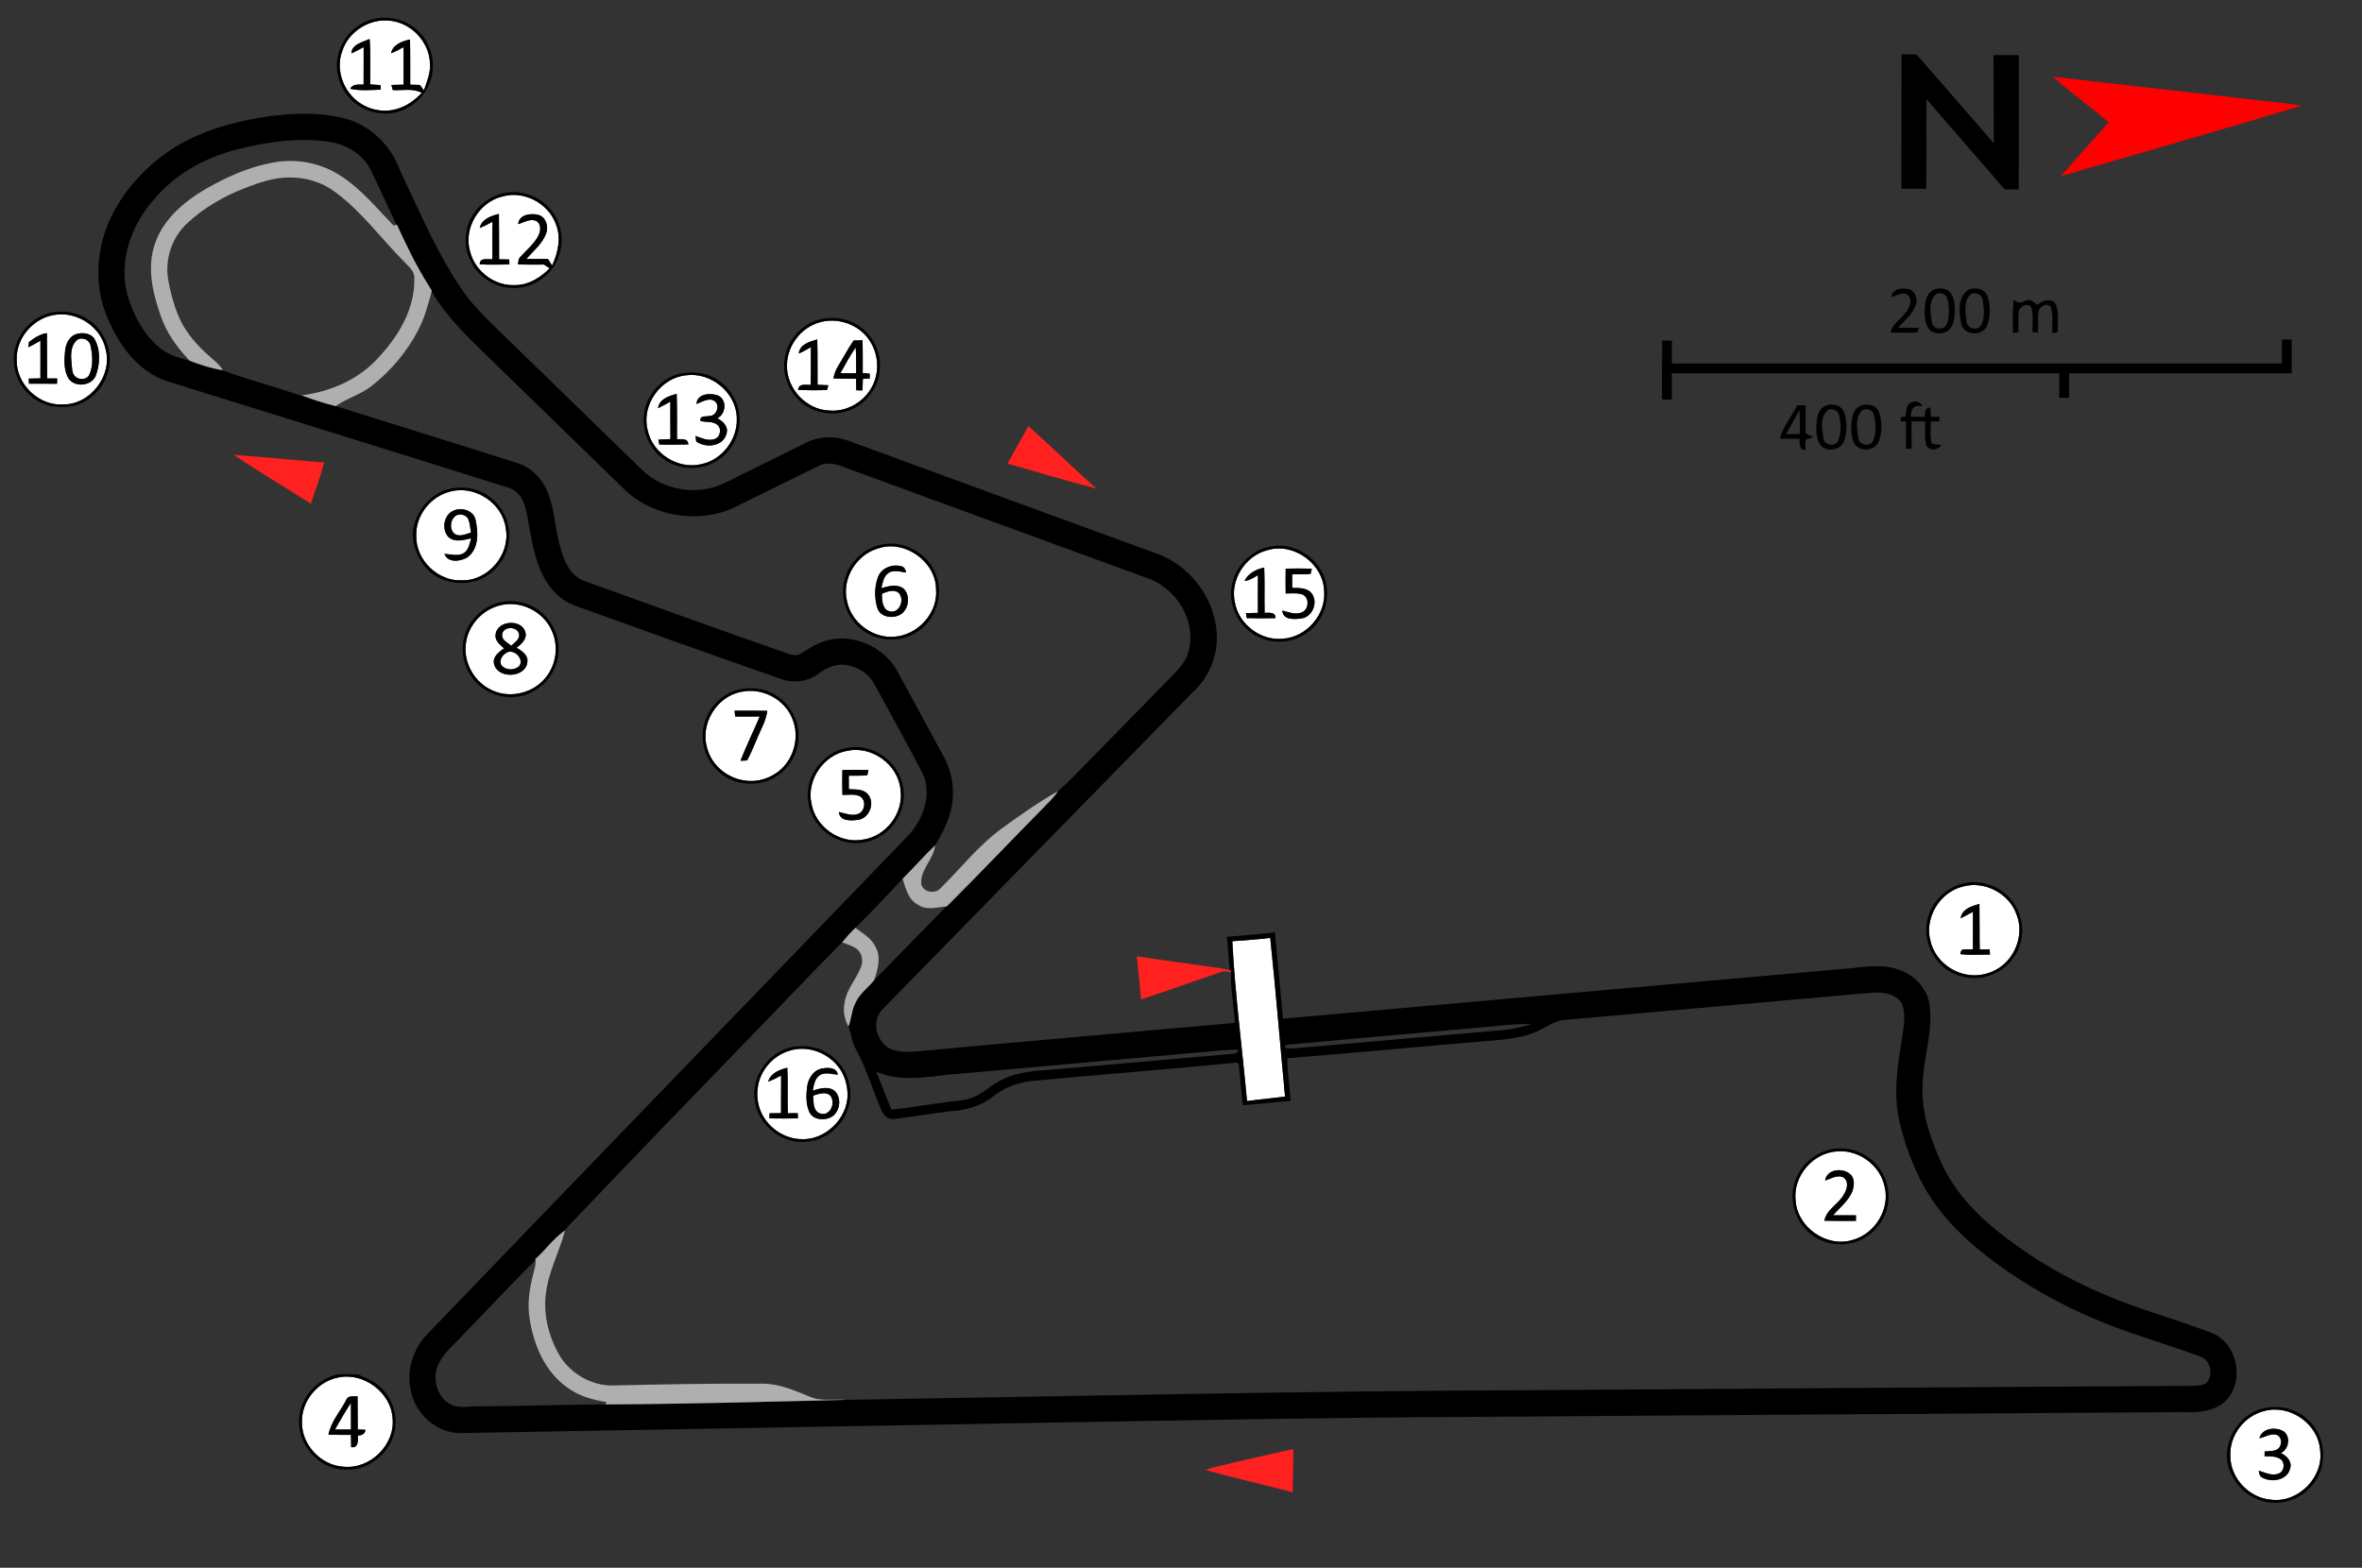 <?xml version="1.0" encoding="UTF-8" ?>
<!DOCTYPE svg PUBLIC "-//W3C//DTD SVG 1.1//EN" "http://www.w3.org/Graphics/SVG/1.1/DTD/svg11.dtd">
<svg width="1202pt" height="798pt" viewBox="0 0 1202 798" version="1.1" xmlns="http://www.w3.org/2000/svg">
<rect x="0" y="0" width="1202" height="798" fill="#333333" stroke="none"/>
<g id="#ffffffff">
<path fill="#ffffff" opacity="1.00" d=" M 174.15 26.07 C 177.33 15.91 188.41 9.08 198.91 10.59 C 209.50 11.86 218.35 21.36 218.80 32.02 C 219.26 36.90 217.26 41.48 215.73 45.99 C 215.04 45.07 214.37 44.16 213.70 43.24 C 212.05 43.19 210.41 43.14 208.76 43.10 C 208.71 35.43 208.82 27.75 208.65 20.08 C 204.69 20.98 199.97 22.61 198.98 27.10 C 201.24 26.32 203.31 25.12 205.39 23.96 C 205.38 30.34 205.38 36.72 205.37 43.10 C 203.30 43.15 201.23 43.19 199.16 43.24 C 199.40 44.11 199.64 44.98 199.89 45.85 C 204.81 46.16 210.15 44.75 214.68 47.27 C 211.19 50.94 206.97 54.06 202.03 55.44 C 193.54 58.05 183.69 54.86 178.21 47.91 C 173.31 41.94 171.42 33.40 174.15 26.07 M 178.88 27.19 C 180.98 26.18 183.03 25.08 185.07 23.97 C 185.04 30.33 185.03 36.69 185.05 43.05 C 182.61 43.07 179.52 42.61 178.19 45.19 C 183.31 46.32 188.55 45.79 193.73 45.65 C 193.72 45.07 193.70 43.91 193.68 43.33 C 191.91 43.21 190.13 43.09 188.36 42.96 C 188.37 35.25 188.70 27.53 188.08 19.84 C 184.68 21.40 178.79 22.62 178.88 27.19 Z" />
<path fill="#ffffff" opacity="1.00" d=" M 239.33 128.43 C 235.47 116.44 243.83 102.57 256.03 99.93 C 266.86 96.96 279.13 103.61 282.89 114.11 C 285.70 120.97 283.96 128.69 280.96 135.17 C 280.24 134.06 279.54 132.94 278.85 131.81 C 275.17 131.77 271.50 131.82 267.82 131.85 C 271.41 127.71 275.97 124.13 277.93 118.84 C 279.24 115.36 277.90 110.44 273.99 109.39 C 270.13 108.37 264.17 109.15 263.67 114.07 C 266.60 113.27 269.61 111.15 272.71 112.38 C 275.28 113.59 275.29 117.02 274.29 119.30 C 272.22 123.94 268.05 127.08 264.78 130.81 C 263.71 131.78 263.83 133.32 263.56 134.61 C 267.97 134.75 272.39 134.70 276.80 134.66 C 277.54 135.14 279.00 136.09 279.73 136.56 C 275.05 141.36 268.81 145.20 261.91 145.12 C 251.75 145.59 241.95 138.22 239.33 128.43 M 244.12 116.02 C 246.37 115.15 248.52 114.04 250.62 112.87 C 250.60 119.22 250.54 125.58 250.60 131.94 C 248.21 132.16 244.08 130.92 244.14 134.56 C 249.17 134.77 254.19 134.72 259.22 134.61 C 259.19 133.77 259.17 132.92 259.14 132.08 C 257.42 132.04 255.70 132.00 253.99 131.97 C 253.97 124.27 253.99 116.57 253.89 108.88 C 249.91 109.89 245.17 111.46 244.12 116.02 Z" />
<path fill="#ffffff" opacity="1.00" d=" M 28.05 160.23 C 39.31 158.49 51.27 166.32 53.70 177.57 C 57.55 190.99 45.96 206.15 31.98 205.86 C 19.57 206.61 8.10 195.36 8.48 182.98 C 8.20 171.91 17.13 161.70 28.05 160.23 M 14.71 174.13 C 14.66 174.78 14.55 176.10 14.49 176.75 C 16.55 175.69 18.56 174.56 20.58 173.43 C 20.57 179.82 20.58 186.21 20.57 192.60 C 18.59 192.63 16.62 192.67 14.64 192.71 C 14.66 193.36 14.70 194.65 14.73 195.29 C 19.49 195.30 24.26 195.35 29.02 195.33 C 29.04 194.66 29.08 193.30 29.10 192.63 C 27.39 192.63 25.68 192.63 23.98 192.64 C 23.89 184.95 23.98 177.25 23.87 169.56 C 20.40 170.05 17.41 172.01 14.71 174.13 M 38.19 170.27 C 34.86 171.73 33.36 175.50 33.09 178.91 C 32.62 183.59 32.45 188.77 35.03 192.92 C 38.35 197.20 46.21 196.51 48.60 191.57 C 51.02 185.53 51.30 177.82 47.86 172.11 C 45.57 169.35 41.37 169.06 38.19 170.27 Z" />
<path fill="#ffffff" opacity="1.00" d=" M 417.10 164.08 C 424.83 161.82 433.64 164.07 439.44 169.63 C 445.35 175.30 447.78 184.24 445.60 192.14 C 443.02 202.44 432.52 209.94 421.93 208.97 C 410.17 208.53 400.21 197.68 400.48 185.96 C 400.48 176.11 407.56 166.68 417.10 164.08 M 406.46 179.93 C 408.63 179.06 410.66 177.89 412.66 176.69 C 412.65 183.10 412.68 189.51 412.57 195.93 C 410.12 195.93 406.45 195.05 406.13 198.44 C 411.03 198.68 415.95 198.69 420.86 198.52 C 421.03 197.91 421.38 196.70 421.56 196.10 C 419.71 196.01 417.87 195.94 416.03 195.86 C 416.00 188.16 416.10 180.45 415.89 172.75 C 412.07 173.89 407.04 175.21 406.46 179.93 M 434.39 173.32 C 431.50 177.56 429.12 182.11 426.43 186.47 C 425.23 188.34 424.56 190.47 424.10 192.62 C 427.94 192.79 431.79 192.81 435.63 192.80 C 435.68 194.75 435.74 196.71 435.78 198.66 C 436.81 198.68 437.85 198.71 438.90 198.74 C 438.97 196.78 439.04 194.82 439.10 192.87 C 440.27 192.78 441.44 192.69 442.62 192.61 C 442.61 192.01 442.59 190.81 442.58 190.21 C 441.39 190.10 440.21 190.00 439.03 189.91 C 439.07 184.34 439.04 178.77 438.96 173.20 C 437.43 173.23 435.90 173.27 434.39 173.32 Z" />
<path fill="#ffffff" opacity="1.00" d=" M 39.29 173.02 C 41.67 171.27 45.55 172.95 46.07 175.83 C 47.09 180.65 47.55 185.95 45.52 190.58 C 44.35 193.34 40.43 193.61 38.37 191.72 C 36.43 190.12 36.78 187.32 36.41 185.08 C 36.03 180.97 35.74 175.92 39.29 173.02 Z" />
<path fill="#ffffff" opacity="1.00" d=" M 435.46 176.81 C 435.80 181.19 435.63 185.58 435.70 189.96 C 433.03 190.01 430.35 189.99 427.68 189.96 C 430.15 185.50 432.56 181.01 435.46 176.81 Z" />
<path fill="#ffffff" opacity="1.00" d=" M 349.01 191.04 C 361.82 189.22 374.80 199.87 374.95 212.95 C 375.39 223.62 367.46 234.12 356.93 236.25 C 345.03 239.18 331.89 230.78 329.55 218.77 C 326.35 206.19 336.11 192.37 349.01 191.04 M 334.86 207.78 C 336.99 206.75 339.07 205.60 341.14 204.45 C 341.16 210.80 341.09 217.15 341.18 223.50 C 339.12 223.62 337.06 223.70 335.01 223.79 C 335.14 224.41 335.40 225.65 335.53 226.27 C 340.43 226.44 345.34 226.31 350.25 226.22 C 350.24 222.94 346.73 223.63 344.51 223.55 C 344.49 215.86 344.61 208.17 344.37 200.48 C 340.47 201.54 335.46 203.07 334.86 207.78 M 354.43 205.59 C 357.35 204.64 360.81 202.08 363.79 204.25 C 366.55 206.48 364.65 211.72 361.12 211.71 C 359.34 212.23 355.95 211.30 356.44 214.25 C 359.20 215.04 362.43 214.29 364.86 216.08 C 367.43 217.94 366.68 222.53 363.65 223.47 C 360.35 224.68 357.03 222.94 353.94 221.91 C 354.04 222.63 354.24 224.05 354.33 224.76 C 359.15 228.18 367.92 227.33 369.66 220.93 C 370.96 217.28 367.96 214.43 365.05 212.89 C 369.40 210.76 370.09 203.69 365.58 201.39 C 361.70 199.89 354.79 200.18 354.43 205.59 Z" />
<path fill="#ffffff" opacity="1.00" d=" M 229.16 250.20 C 241.64 246.78 255.92 256.16 257.40 269.09 C 259.83 282.21 248.35 295.81 234.96 295.39 C 222.87 295.93 211.68 285.10 211.84 272.99 C 211.32 262.56 219.08 252.63 229.16 250.20 M 230.95 259.87 C 225.73 261.89 224.49 269.72 228.40 273.52 C 231.66 276.19 236.10 274.85 239.78 273.98 C 238.92 276.75 238.53 280.21 235.69 281.74 C 232.72 283.27 229.31 282.01 226.17 281.98 C 227.95 286.64 234.20 285.81 237.70 283.79 C 243.64 279.62 243.46 271.27 242.08 264.90 C 241.25 260.01 235.14 257.96 230.95 259.87 Z" />
<path fill="#ffffff" opacity="1.00" d=" M 231.16 263.17 C 233.14 260.94 237.33 261.68 238.38 264.49 C 239.22 266.58 239.32 268.87 239.68 271.07 C 237.03 271.87 233.96 273.44 231.33 271.76 C 228.79 269.67 229.02 265.46 231.16 263.17 Z" />
<path fill="#ffffff" opacity="1.00" d=" M 447.10 279.07 C 460.52 274.64 476.29 285.88 476.36 300.05 C 477.36 312.13 466.94 323.36 455.02 324.12 C 444.04 324.96 433.15 316.83 431.04 305.98 C 428.20 294.61 435.89 282.11 447.10 279.07 M 446.82 293.68 C 444.95 298.77 444.91 304.50 446.53 309.67 C 448.00 313.90 453.52 314.93 457.26 313.28 C 462.26 311.21 463.64 303.85 460.11 299.90 C 456.87 296.95 452.18 298.35 448.45 299.39 C 449.26 296.76 449.50 293.53 451.94 291.80 C 454.59 289.71 458.09 291.10 461.05 291.43 C 460.85 289.67 459.97 288.24 458.10 288.13 C 453.70 287.08 448.44 289.31 446.82 293.68 Z" />
<path fill="#ffffff" opacity="1.00" d=" M 645.09 280.02 C 658.39 275.97 673.52 287.06 673.85 300.91 C 674.85 312.82 664.86 324.26 652.99 325.10 C 641.78 326.34 630.49 317.96 628.47 306.86 C 625.73 295.39 633.70 282.78 645.09 280.02 M 633.34 295.69 C 635.88 295.46 638.02 294.04 640.16 292.78 C 640.10 299.17 640.11 305.57 640.13 311.97 C 638.10 311.99 636.07 312.02 634.04 312.06 C 634.15 312.70 634.36 313.98 634.47 314.62 C 639.34 314.78 644.21 314.74 649.08 314.64 C 649.26 311.41 645.75 311.90 643.54 311.94 C 643.38 304.26 643.66 296.58 643.35 288.90 C 639.28 289.73 635.22 291.77 633.34 295.69 M 654.29 289.44 C 654.20 293.65 654.21 297.86 654.28 302.08 C 657.05 302.10 659.92 301.69 662.63 302.54 C 666.44 303.91 666.20 310.09 662.64 311.65 C 659.35 313.17 655.81 311.54 652.56 310.78 C 652.85 315.65 658.66 315.29 662.15 314.80 C 668.03 314.21 671.10 306.12 667.23 301.71 C 664.81 299.02 660.85 299.39 657.58 299.21 C 657.56 296.92 657.56 294.63 657.56 292.34 C 660.68 292.30 663.81 292.42 666.93 292.14 C 667.09 291.47 667.41 290.13 667.57 289.46 C 663.14 289.34 658.71 289.37 654.29 289.44 Z" />
<path fill="#ffffff" opacity="1.00" d=" M 450.42 301.56 C 452.58 300.78 455.29 300.13 457.27 301.70 C 460.51 304.91 457.94 312.26 452.94 311.23 C 448.98 310.50 448.74 305.37 448.82 302.23 C 449.22 302.06 450.02 301.73 450.42 301.56 Z" />
<path fill="#ffffff" opacity="1.00" d=" M 254.19 308.20 C 264.69 305.27 276.65 311.18 280.87 321.20 C 284.32 328.79 283.07 338.22 277.85 344.71 C 271.70 352.61 260.07 355.67 250.89 351.56 C 241.62 347.73 235.65 337.38 237.11 327.42 C 238.21 318.34 245.36 310.44 254.19 308.20 M 252.20 322.94 C 251.70 326.11 254.47 328.15 256.51 330.03 C 253.91 331.84 250.58 334.25 251.41 337.91 C 253.21 345.79 267.62 345.11 268.38 336.92 C 268.85 333.37 265.50 331.30 262.92 329.71 C 265.22 327.81 268.19 325.43 267.42 322.04 C 265.77 314.87 253.01 315.66 252.20 322.94 Z" />
<path fill="#ffffff" opacity="1.00" d=" M 255.53 323.05 C 255.88 318.63 263.61 318.59 264.17 322.93 C 264.50 325.60 261.81 327.05 260.18 328.66 C 258.35 327.16 255.27 325.88 255.53 323.05 Z" />
<path fill="#ffffff" opacity="1.00" d=" M 257.41 332.45 C 261.15 329.63 267.17 335.38 264.16 339.14 C 261.71 341.30 257.39 341.30 255.23 338.72 C 253.78 336.49 255.39 333.68 257.41 332.45 Z" />
<path fill="#ffffff" opacity="1.00" d=" M 377.17 352.17 C 387.68 349.83 399.38 355.82 403.25 365.95 C 406.85 374.56 404.35 385.18 397.56 391.51 C 392.62 396.01 385.68 398.35 379.03 397.29 C 370.20 396.15 362.24 389.64 359.90 380.97 C 356.09 368.79 364.56 354.47 377.17 352.17 M 373.82 361.77 C 373.90 362.52 374.05 364.00 374.13 364.75 C 378.29 364.72 382.46 364.75 386.62 364.70 C 383.42 372.25 379.82 379.62 376.81 387.25 C 377.66 387.20 379.36 387.11 380.21 387.06 C 383.15 381.52 385.27 375.59 387.93 369.91 C 389.18 367.36 390.03 364.63 390.47 361.82 C 384.92 361.72 379.37 361.73 373.82 361.77 Z" />
<path fill="#ffffff" opacity="1.00" d=" M 431.16 382.18 C 443.70 379.43 457.18 389.25 458.27 402.07 C 459.96 413.97 450.76 425.89 438.88 427.41 C 427.11 429.54 414.90 420.72 412.94 408.99 C 410.31 397.06 419.15 384.18 431.16 382.18 M 428.69 391.94 C 428.58 396.17 428.59 400.39 428.71 404.62 C 431.68 404.65 434.86 404.01 437.66 405.33 C 441.02 407.30 440.22 413.18 436.56 414.35 C 433.35 415.53 430.05 413.94 426.92 413.31 C 427.23 417.91 432.57 417.79 435.96 417.37 C 442.07 417.20 445.60 408.99 441.74 404.36 C 439.35 401.51 435.30 401.87 431.96 401.71 C 431.95 399.42 431.95 397.12 431.95 394.84 C 435.09 394.81 438.23 394.91 441.36 394.60 C 441.51 393.94 441.79 392.60 441.93 391.94 C 437.51 391.85 433.10 391.87 428.69 391.94 Z" />
<path fill="#ffffff" opacity="1.00" d=" M 999.14 451.19 C 1010.14 448.24 1022.77 454.96 1026.31 465.82 C 1029.97 475.37 1025.89 486.92 1017.49 492.56 C 1012.70 495.74 1006.68 497.17 1000.99 496.09 C 992.22 494.61 984.44 487.82 982.43 479.06 C 979.10 467.27 987.23 453.89 999.14 451.19 M 997.75 467.44 C 999.88 466.40 1001.96 465.24 1004.04 464.08 C 1004.02 470.47 1004.02 476.86 1004.01 483.25 C 1002.10 483.28 1000.14 482.97 998.30 483.51 C 998.09 484.14 997.12 485.30 998.04 485.76 C 1002.90 486.14 1007.80 485.89 1012.69 485.87 C 1012.64 485.22 1012.55 483.92 1012.51 483.27 C 1010.82 483.27 1009.13 483.26 1007.47 483.28 C 1007.31 475.56 1007.44 467.85 1007.31 460.14 C 1003.40 461.15 998.34 462.73 997.75 467.44 Z" />
<path fill="#ffffff" opacity="1.00" d=" M 627.11 479.09 C 633.55 478.61 640.00 478.20 646.41 477.39 C 649.25 504.27 651.39 531.23 653.95 558.14 C 647.51 559.04 641.03 559.57 634.60 560.47 C 632.12 533.34 628.52 506.30 627.11 479.09 Z" />
<path fill="#ffffff" opacity="1.00" d=" M 405.01 534.07 C 413.25 532.84 421.89 536.66 426.84 543.29 C 429.82 547.18 431.18 552.12 431.34 556.97 C 431.42 569.46 419.65 580.84 407.09 579.81 C 398.17 579.36 389.93 573.21 386.80 564.88 C 384.40 558.38 385.03 550.78 388.75 544.90 C 392.22 539.11 398.34 535.05 405.01 534.07 M 390.92 550.56 C 393.20 549.73 395.38 548.65 397.50 547.45 C 397.44 553.83 397.48 560.22 397.46 566.61 C 395.50 566.62 393.55 566.65 391.59 566.68 C 391.59 567.33 391.57 568.62 391.57 569.27 C 396.40 569.35 401.23 569.33 406.07 569.26 C 406.04 568.60 405.97 567.28 405.94 566.62 C 404.26 566.63 402.59 566.64 400.92 566.67 C 400.66 558.94 401.08 551.21 400.65 543.49 C 396.71 544.47 392.13 546.22 390.92 550.56 M 410.76 553.05 C 410.24 557.38 410.02 562.01 411.89 566.08 C 413.59 569.74 418.47 570.36 421.92 569.09 C 427.35 567.20 428.89 558.93 424.60 555.16 C 421.33 552.75 417.08 554.07 413.57 555.14 C 414.20 552.31 414.56 548.91 417.27 547.23 C 420.04 545.52 423.38 546.85 426.37 547.00 C 425.81 543.49 421.85 543.29 419.05 543.79 C 414.38 544.14 411.28 548.71 410.76 553.05 Z" />
<path fill="#ffffff" opacity="1.00" d=" M 413.79 557.68 C 416.55 556.92 419.99 555.38 422.48 557.61 C 424.56 560.13 423.88 564.33 421.28 566.25 C 419.33 567.70 416.20 567.03 415.01 564.92 C 413.79 562.71 414.03 560.09 413.79 557.68 Z" />
<path fill="#ffffff" opacity="1.00" d=" M 934.99 586.06 C 945.96 585.10 956.92 593.22 959.07 604.05 C 961.94 615.42 954.16 627.96 942.99 631.08 C 929.77 635.35 914.56 624.80 913.76 610.98 C 912.36 598.71 922.65 586.65 934.99 586.06 M 928.77 600.90 C 931.66 600.03 934.82 597.85 937.92 599.23 C 940.93 600.92 940.10 605.10 938.58 607.58 C 935.98 612.79 929.55 615.39 928.40 621.35 C 933.75 621.51 939.11 621.44 944.47 621.43 C 944.47 620.72 944.47 619.31 944.47 618.60 C 940.59 618.59 936.72 618.60 932.85 618.60 C 936.17 614.73 940.44 611.49 942.51 606.70 C 943.63 603.81 944.12 599.78 941.44 597.58 C 937.56 594.28 929.70 595.06 928.77 600.90 Z" />
<path fill="#ffffff" opacity="1.00" d=" M 172.09 701.16 C 184.98 698.35 199.09 708.79 199.79 722.05 C 201.10 735.44 188.34 747.88 175.02 746.58 C 163.53 746.08 153.56 735.56 153.66 724.06 C 153.28 713.29 161.57 703.20 172.09 701.16 M 176.25 712.46 C 173.23 718.40 168.45 723.54 167.14 730.27 C 170.95 730.37 174.78 730.38 178.60 730.37 C 178.63 732.44 178.65 734.51 178.70 736.60 C 182.37 737.29 182.25 733.25 182.12 730.69 C 184.09 730.66 185.80 729.97 185.94 727.76 C 184.97 727.73 183.02 727.66 182.05 727.63 C 181.97 722.00 182.02 716.37 181.95 710.74 C 180.02 710.95 177.15 710.13 176.25 712.46 Z" />
<path fill="#ffffff" opacity="1.00" d=" M 170.46 727.63 C 173.10 723.07 175.66 718.46 178.58 714.08 C 178.62 718.59 178.63 723.11 178.62 727.63 C 175.90 727.63 173.18 727.63 170.46 727.63 Z" />
<path fill="#ffffff" opacity="1.00" d=" M 1152.18 718.24 C 1165.02 714.56 1179.83 724.69 1180.67 738.11 C 1182.66 751.73 1169.72 764.96 1156.08 763.40 C 1144.75 762.71 1134.87 752.42 1135.01 741.01 C 1134.47 730.62 1142.16 720.73 1152.18 718.24 M 1149.80 732.10 C 1152.73 731.48 1155.63 729.38 1158.71 730.39 C 1161.90 731.80 1161.28 737.14 1158.07 738.15 C 1156.25 738.70 1154.31 738.63 1152.46 738.82 C 1152.42 739.61 1152.41 740.40 1152.41 741.21 C 1155.07 741.43 1158.07 741.04 1160.42 742.63 C 1162.92 744.25 1162.64 748.59 1159.95 749.89 C 1156.49 751.61 1152.79 749.59 1149.46 748.58 C 1149.62 750.12 1150.06 751.91 1151.80 752.37 C 1156.51 754.71 1164.00 753.29 1165.39 747.58 C 1166.64 744.05 1163.70 740.94 1160.69 739.65 C 1164.68 737.68 1165.84 731.67 1162.33 728.72 C 1158.34 726.10 1151.15 726.78 1149.80 732.10 Z" />
</g>
<g id="#000000ff">
<path fill="#000000" opacity="1.00" d=" M 190.44 9.57 C 196.73 8.22 203.58 9.26 209.00 12.80 C 217.03 17.73 221.51 27.68 220.02 36.97 C 218.61 47.45 209.63 56.33 199.12 57.59 C 190.73 58.74 181.87 55.17 176.70 48.45 C 172.21 42.77 170.40 35.05 172.06 27.98 C 174.08 19.06 181.44 11.49 190.44 9.57 M 174.15 26.07 C 171.42 33.40 173.31 41.94 178.21 47.91 C 183.69 54.86 193.54 58.05 202.03 55.44 C 206.97 54.06 211.19 50.94 214.68 47.27 C 210.15 44.75 204.81 46.16 199.89 45.85 C 199.64 44.98 199.40 44.11 199.16 43.24 C 201.23 43.19 203.30 43.15 205.37 43.10 C 205.38 36.72 205.38 30.34 205.39 23.96 C 203.31 25.12 201.24 26.32 198.98 27.10 C 199.97 22.61 204.69 20.98 208.65 20.08 C 208.82 27.75 208.71 35.43 208.76 43.10 C 210.41 43.14 212.05 43.19 213.70 43.24 C 214.37 44.16 215.04 45.07 215.73 45.99 C 217.26 41.48 219.26 36.90 218.80 32.02 C 218.35 21.36 209.50 11.86 198.91 10.59 C 188.41 9.08 177.33 15.91 174.15 26.07 Z" />
<path fill="#000000" opacity="1.00" d=" M 178.88 27.19 C 178.79 22.62 184.68 21.40 188.08 19.84 C 188.70 27.53 188.37 35.25 188.36 42.96 C 190.13 43.09 191.91 43.21 193.68 43.33 C 193.70 43.91 193.72 45.07 193.73 45.65 C 188.55 45.79 183.31 46.32 178.19 45.19 C 179.52 42.61 182.61 43.07 185.05 43.05 C 185.03 36.69 185.04 30.33 185.07 23.97 C 183.03 25.08 180.98 26.18 178.88 27.19 Z" />
<path fill="#000000" opacity="1.00" d=" M 967.65 27.66 C 970.18 27.67 972.72 27.69 975.27 27.68 C 988.45 42.71 1001.49 57.86 1014.63 72.93 C 1014.60 57.98 1014.55 43.03 1014.48 28.08 C 1018.76 28.00 1023.05 27.98 1027.35 28.07 C 1027.31 50.86 1027.30 73.65 1027.32 96.44 C 1024.92 96.44 1022.54 96.44 1020.16 96.42 C 1006.99 81.03 993.58 65.85 980.39 50.47 C 980.22 65.70 980.51 80.94 980.20 96.17 C 976.00 96.16 971.80 96.11 967.61 96.03 C 967.65 73.24 967.66 50.45 967.65 27.66 Z" />
<path fill="#000000" opacity="1.00" d=" M 131.90 59.97 C 145.55 57.72 159.66 56.79 173.27 59.76 C 184.15 61.92 193.70 69.08 199.52 78.43 C 201.88 81.99 203.17 86.09 205.05 89.89 C 214.65 110.15 223.42 131.02 236.46 149.40 C 242.07 157.05 249.05 163.56 255.80 170.18 C 279.28 193.04 302.79 215.86 326.28 238.72 C 337.06 249.65 354.95 252.62 368.72 245.86 C 382.54 239.10 396.31 232.21 410.11 225.41 C 416.80 221.98 424.90 221.73 431.89 224.41 C 484.00 243.53 536.12 262.62 588.27 281.65 C 605.27 287.50 617.94 304.04 619.16 321.98 C 620.04 333.45 615.23 345.01 606.67 352.65 C 554.12 406.46 501.42 460.12 448.90 513.95 C 443.28 519.88 446.04 530.36 453.06 533.86 C 457.43 535.77 462.33 535.46 466.98 535.16 C 520.77 530.09 574.61 525.53 628.42 520.65 C 627.89 512.05 626.19 503.46 626.41 494.87 C 626.43 494.69 626.46 494.34 626.48 494.17 C 626.31 494.10 625.98 493.97 625.82 493.90 C 625.36 488.20 624.74 482.51 624.36 476.81 C 632.52 476.27 640.66 475.39 648.80 474.62 C 650.11 489.26 651.62 503.89 652.89 518.53 C 748.08 510.09 843.26 501.52 938.45 493.14 C 947.63 492.53 957.19 490.23 966.12 493.56 C 974.25 496.17 981.10 503.32 982.01 512.02 C 983.68 525.83 978.52 539.26 978.38 553.02 C 977.73 566.44 982.38 579.34 987.70 591.43 C 994.66 607.02 1006.95 619.48 1020.37 629.69 C 1035.69 641.45 1052.57 651.13 1070.33 658.69 C 1088.51 666.63 1107.82 671.53 1126.26 678.80 C 1139.00 684.48 1142.38 703.65 1132.33 713.35 C 1126.83 718.30 1119.05 719.11 1111.97 718.77 C 991.32 719.52 870.67 720.36 750.02 721.19 C 674.69 721.53 599.37 723.02 524.05 724.30 C 427.70 725.97 331.34 727.69 234.99 729.44 C 223.00 729.81 212.09 720.64 209.37 709.14 C 206.28 698.47 210.08 686.58 217.75 678.77 C 298.94 594.36 380.34 510.15 461.66 425.86 C 469.68 417.56 474.69 404.46 469.41 393.44 C 461.48 378.19 453.07 363.21 444.90 348.09 C 441.79 342.26 435.46 338.86 429.02 338.31 C 424.24 338.12 419.82 340.42 416.10 343.21 C 410.85 347.02 403.71 347.84 397.65 345.65 C 364.00 334.03 330.54 321.87 297.02 309.88 C 293.53 308.68 289.97 307.49 286.89 305.39 C 280.75 301.30 276.67 294.76 274.11 287.96 C 270.91 279.27 269.77 270.03 268.00 260.99 C 267.18 257.09 265.80 252.99 262.66 250.35 C 260.75 248.64 258.18 248.13 255.84 247.34 C 198.48 229.24 141.00 211.55 83.60 193.59 C 69.76 188.29 60.45 175.44 54.91 162.20 C 48.74 148.56 48.69 132.65 53.28 118.54 C 59.16 101.01 71.92 86.32 87.12 76.10 C 100.57 67.36 116.20 62.63 131.90 59.97 M 120.01 76.22 C 104.36 80.34 89.39 88.41 78.88 100.91 C 67.02 113.85 60.25 132.54 64.77 149.93 C 67.92 160.53 73.31 170.98 82.28 177.79 C 86.36 180.99 91.53 182.19 96.43 183.57 C 101.94 185.75 107.65 187.53 113.51 188.49 L 113.57 188.57 C 125.57 193.12 138.03 196.27 150.16 200.43 C 151.23 200.71 152.28 201.26 153.41 201.25 C 159.13 203.33 164.99 205.34 170.88 206.70 C 201.85 216.51 232.93 225.97 263.86 235.89 C 269.26 237.67 273.72 241.63 276.66 246.44 C 282.33 256.04 281.97 267.59 285.03 278.05 C 286.73 285.04 289.94 292.87 297.16 295.66 C 331.41 308.00 365.65 320.37 400.03 332.38 C 402.23 333.01 404.72 334.18 406.96 333.04 C 410.17 331.20 413.12 328.90 416.59 327.53 C 431.24 320.64 450.23 328.43 457.21 342.70 C 464.65 356.60 472.33 370.38 479.79 384.27 C 482.79 389.70 484.80 395.77 484.89 402.01 C 485.46 412.17 481.18 421.88 475.86 430.29 C 470.12 435.71 464.99 441.75 459.34 447.27 C 451.52 455.78 443.48 464.10 435.30 472.26 C 432.89 474.59 430.67 477.08 428.53 479.66 C 412.30 496.04 396.47 512.83 380.38 529.35 C 351.68 559.00 322.99 588.66 294.55 618.55 C 292.21 621.10 289.51 623.37 287.56 626.25 C 281.73 630.24 277.65 636.21 272.40 640.87 L 272.51 641.39 C 258.28 655.52 244.69 670.29 230.64 684.60 C 226.59 688.60 222.55 693.24 221.69 699.07 C 221.08 705.13 223.62 711.90 229.24 714.81 C 233.47 717.12 238.41 715.71 242.96 715.84 C 264.70 715.73 286.44 715.00 308.18 714.85 C 348.86 714.69 389.53 713.53 430.19 712.54 C 545.46 710.69 660.73 708.07 776.02 707.64 C 889.37 706.89 1002.71 706.02 1116.05 705.41 C 1118.53 705.31 1121.39 705.24 1123.33 703.46 C 1126.38 699.25 1124.83 692.15 1119.60 690.48 C 1104.32 684.76 1088.60 680.27 1073.38 674.42 C 1055.49 667.37 1038.27 658.56 1022.41 647.68 C 1007.63 637.48 993.46 625.79 983.30 610.81 C 975.40 599.04 970.23 585.61 966.85 571.89 C 963.30 557.76 965.49 543.08 967.86 528.95 C 968.64 523.07 970.07 516.87 967.98 511.10 C 965.13 505.84 958.38 504.84 952.98 505.27 C 900.97 509.83 848.97 514.50 796.97 519.09 C 791.36 519.19 786.95 523.00 781.99 525.05 C 776.37 527.62 770.18 528.57 764.09 529.24 C 727.74 532.30 691.43 535.72 655.07 538.65 C 655.19 545.91 656.24 553.10 656.80 560.33 C 648.66 561.04 640.53 561.86 632.39 562.58 C 631.65 555.50 631.12 548.41 630.31 541.35 C 630.06 541.23 629.56 540.99 629.31 540.88 C 595.19 544.22 561.01 546.87 526.88 550.06 C 519.28 550.52 511.74 553.14 505.72 557.86 C 499.35 563.13 491.17 565.26 483.05 565.66 C 473.67 566.85 464.35 568.46 454.97 569.59 C 452.22 569.99 449.75 567.92 448.71 565.52 C 444.16 555.13 441.04 544.12 435.60 534.12 C 433.52 530.54 433.25 526.32 431.78 522.52 C 433.34 518.58 433.37 514.17 435.39 510.39 C 437.41 505.75 441.75 502.84 444.81 498.97 C 457.06 486.43 469.35 473.92 481.58 461.37 L 481.84 461.34 C 498.81 444.47 515.23 427.06 532.06 410.05 C 534.31 407.72 536.69 405.46 538.42 402.69 C 542.84 399.03 546.72 394.78 550.75 390.72 C 564.91 376.24 579.08 361.76 593.28 347.30 C 597.86 342.48 603.40 337.89 604.97 331.09 C 608.90 315.74 598.42 299.17 583.74 294.23 C 532.78 275.61 481.82 257.00 430.90 238.29 C 426.49 236.50 421.45 234.76 416.85 237.02 C 403.45 243.55 390.13 250.25 376.74 256.80 C 358.37 266.99 333.73 263.93 318.34 249.67 C 295.40 227.29 272.35 205.00 249.40 182.61 C 238.54 172.14 227.47 161.53 219.67 148.48 C 219.82 147.40 218.70 146.54 218.31 145.59 C 211.99 135.66 206.87 125.04 201.99 114.35 L 201.73 114.42 C 197.55 105.24 193.23 96.13 188.91 87.02 C 184.97 78.59 176.10 73.21 167.03 72.13 C 151.28 69.90 135.28 72.26 120.01 76.22 M 627.11 479.09 C 628.52 506.30 632.12 533.34 634.60 560.47 C 641.03 559.57 647.51 559.04 653.95 558.14 C 651.39 531.23 649.25 504.27 646.41 477.39 C 640.00 478.20 633.55 478.61 627.11 479.09 M 761.13 522.30 C 726.04 525.41 690.95 528.50 655.87 531.69 C 654.82 531.69 654.06 532.19 653.59 533.19 C 654.99 533.66 656.43 533.83 657.91 533.69 C 694.15 530.54 730.38 527.32 766.61 524.16 C 770.89 523.58 775.10 522.53 779.24 521.32 C 773.18 520.97 767.15 521.76 761.13 522.30 M 489.93 546.37 C 475.37 547.24 459.94 551.67 445.95 545.48 C 448.49 551.93 451.02 558.40 453.60 564.84 C 463.79 563.71 473.90 561.95 484.07 560.68 C 487.93 560.24 491.92 560.00 495.53 558.41 C 501.13 556.04 505.37 551.35 511.02 549.05 C 518.53 545.56 526.92 545.03 535.05 544.47 C 565.40 541.77 595.76 539.15 626.12 536.50 C 627.66 536.30 630.01 536.49 630.13 534.35 C 628.39 534.29 626.65 534.24 624.93 534.38 C 579.93 538.41 534.93 542.39 489.93 546.37 Z" />
<path fill="#000000" opacity="1.00" d=" M 259.59 97.85 C 267.62 97.20 275.84 100.88 280.71 107.31 C 286.18 114.10 287.19 123.92 283.82 131.88 C 280.23 140.51 271.28 146.51 261.92 146.57 C 252.77 146.96 243.80 141.51 239.74 133.34 C 236.23 126.84 236.12 118.79 239.18 112.11 C 242.76 104.16 250.87 98.45 259.59 97.85 M 239.33 128.43 C 241.95 138.22 251.75 145.59 261.91 145.12 C 268.81 145.20 275.05 141.36 279.73 136.56 C 279.00 136.09 277.54 135.14 276.80 134.66 C 272.39 134.70 267.97 134.75 263.56 134.61 C 263.83 133.32 263.71 131.78 264.78 130.81 C 268.05 127.08 272.22 123.94 274.29 119.30 C 275.29 117.02 275.28 113.59 272.71 112.38 C 269.61 111.15 266.60 113.27 263.67 114.07 C 264.17 109.15 270.13 108.37 273.99 109.39 C 277.90 110.44 279.24 115.36 277.93 118.84 C 275.97 124.13 271.41 127.71 267.82 131.85 C 271.50 131.82 275.17 131.77 278.85 131.81 C 279.54 132.94 280.24 134.06 280.96 135.17 C 283.96 128.69 285.70 120.97 282.89 114.11 C 279.13 103.61 266.86 96.96 256.03 99.93 C 243.83 102.57 235.47 116.44 239.33 128.43 Z" />
<path fill="#000000" opacity="1.00" d=" M 244.12 116.02 C 245.17 111.46 249.91 109.89 253.89 108.88 C 253.99 116.57 253.97 124.27 253.99 131.97 C 255.70 132.00 257.42 132.04 259.14 132.08 C 259.17 132.92 259.19 133.77 259.22 134.61 C 254.19 134.72 249.17 134.77 244.14 134.56 C 244.08 130.92 248.21 132.16 250.60 131.94 C 250.54 125.58 250.60 119.22 250.62 112.87 C 248.52 114.04 246.37 115.15 244.12 116.02 Z" />
<path fill="#000000" opacity="1.00" d=" M 962.47 151.27 C 962.83 147.13 967.65 146.36 970.95 147.09 C 974.78 147.73 976.17 152.57 974.75 155.78 C 972.91 160.21 969.13 163.36 965.99 166.84 C 969.50 166.83 973.01 166.82 976.53 166.89 C 976.32 167.47 975.89 168.61 975.68 169.18 C 971.17 169.57 966.64 169.28 962.14 169.25 C 962.82 164.93 967.03 162.82 969.41 159.52 C 971.36 157.13 973.44 153.51 971.32 150.58 C 968.77 148.04 965.26 150.55 962.47 151.27 Z" />
<path fill="#000000" opacity="1.00" d=" M 985.06 147.13 C 987.93 146.29 991.61 147.02 993.16 149.81 C 994.86 152.92 994.83 156.59 994.71 160.03 C 994.54 163.26 993.69 167.00 990.70 168.77 C 987.63 170.36 983.03 169.99 981.14 166.80 C 979.18 163.27 979.31 159.02 979.66 155.12 C 979.93 151.82 981.51 147.97 985.06 147.13 M 985.43 149.56 C 980.96 153.22 982.41 160.06 983.39 165.01 C 984.63 167.98 989.72 167.99 990.77 164.86 C 992.18 160.79 992.03 156.27 991.01 152.13 C 990.52 149.74 987.53 148.55 985.43 149.56 Z" />
<path fill="#000000" opacity="1.00" d=" M 1001.50 147.63 C 1004.90 145.88 1010.18 146.86 1011.46 150.87 C 1013.00 155.68 1013.09 161.11 1011.15 165.83 C 1008.95 171.28 999.45 170.87 998.09 165.02 C 996.89 159.28 996.00 151.48 1001.50 147.63 M 1003.33 149.50 C 999.03 152.66 1000.21 158.93 1000.76 163.53 C 1000.82 166.97 1005.90 168.64 1007.94 165.85 C 1010.21 161.95 1009.69 157.16 1009.01 152.90 C 1008.84 150.25 1005.72 148.43 1003.33 149.50 Z" />
<path fill="#000000" opacity="1.00" d=" M 1024.36 169.51 C 1024.49 163.86 1023.86 158.16 1024.85 152.56 C 1026.40 154.09 1028.36 154.50 1030.26 153.29 C 1032.66 151.74 1035.04 153.54 1036.72 155.23 C 1039.23 153.01 1043.96 151.32 1046.18 154.82 C 1047.99 159.35 1047.03 164.39 1047.14 169.14 C 1046.20 169.27 1045.27 169.40 1044.36 169.53 C 1044.18 165.12 1045.00 160.55 1043.64 156.27 C 1041.85 153.90 1038.34 155.82 1037.44 158.06 C 1036.93 161.76 1037.28 165.50 1037.15 169.22 C 1036.45 169.18 1035.04 169.10 1034.33 169.06 C 1034.15 164.80 1035.01 160.35 1033.59 156.24 C 1031.75 154.00 1028.37 155.84 1027.40 158.02 C 1026.89 161.70 1027.26 165.43 1027.15 169.13 C 1026.21 169.25 1025.28 169.38 1024.36 169.51 Z" />
<path fill="#000000" opacity="1.00" d=" M 28.55 158.78 C 34.33 158.16 40.40 159.45 45.19 162.83 C 51.45 167.08 55.48 174.39 55.83 181.95 C 56.24 191.37 50.71 200.84 42.14 204.87 C 37.47 207.35 31.95 207.46 26.81 206.85 C 16.35 205.19 7.83 195.62 7.12 185.09 C 5.63 172.45 15.85 159.85 28.55 158.78 M 28.05 160.23 C 17.13 161.70 8.20 171.91 8.48 182.98 C 8.10 195.36 19.57 206.61 31.98 205.86 C 45.96 206.15 57.55 190.99 53.70 177.57 C 51.27 166.32 39.31 158.49 28.05 160.23 Z" />
<path fill="#000000" opacity="1.00" d=" M 416.57 162.71 C 422.52 161.23 429.10 161.53 434.60 164.41 C 442.84 168.59 448.36 177.76 447.81 187.04 C 447.70 194.12 444.05 200.92 438.54 205.29 C 429.81 212.43 415.91 212.12 407.51 204.59 C 401.17 199.08 397.77 190.18 399.43 181.87 C 400.93 172.94 407.88 165.19 416.57 162.71 M 417.10 164.08 C 407.56 166.68 400.48 176.11 400.48 185.96 C 400.21 197.68 410.17 208.53 421.93 208.97 C 432.52 209.94 443.02 202.44 445.60 192.14 C 447.78 184.24 445.35 175.30 439.44 169.63 C 433.64 164.07 424.83 161.82 417.10 164.08 Z" />
<path fill="#000000" opacity="1.00" d=" M 14.71 174.13 C 17.41 172.01 20.40 170.05 23.87 169.56 C 23.98 177.25 23.89 184.95 23.98 192.64 C 25.68 192.63 27.39 192.63 29.10 192.63 C 29.08 193.30 29.04 194.66 29.02 195.33 C 24.26 195.35 19.49 195.30 14.73 195.29 C 14.70 194.65 14.66 193.36 14.64 192.71 C 16.62 192.67 18.59 192.63 20.57 192.60 C 20.58 186.21 20.57 179.82 20.58 173.43 C 18.56 174.56 16.55 175.69 14.49 176.75 C 14.55 176.10 14.66 174.78 14.71 174.13 Z" />
<path fill="#000000" opacity="1.00" d=" M 38.19 170.27 C 41.37 169.06 45.57 169.35 47.86 172.11 C 51.30 177.82 51.02 185.53 48.60 191.57 C 46.21 196.51 38.35 197.20 35.03 192.92 C 32.45 188.77 32.62 183.59 33.09 178.91 C 33.36 175.50 34.86 171.73 38.19 170.27 M 39.29 173.02 C 35.74 175.92 36.03 180.97 36.41 185.08 C 36.78 187.32 36.43 190.12 38.37 191.72 C 40.43 193.61 44.35 193.34 45.52 190.58 C 47.55 185.95 47.09 180.65 46.07 175.83 C 45.55 172.95 41.67 171.27 39.29 173.02 Z" />
<path fill="#000000" opacity="1.00" d=" M 1161.25 172.81 C 1162.89 172.82 1164.55 172.83 1166.22 172.84 C 1166.23 178.56 1166.29 184.28 1166.23 190.00 C 1128.47 190.00 1090.71 190.05 1052.95 190.03 C 1052.94 194.18 1052.94 198.32 1052.95 202.47 C 1051.27 202.46 1049.59 202.46 1047.94 202.46 C 1047.93 198.32 1047.94 194.18 1047.95 190.04 C 982.24 190.05 916.52 190.00 850.81 190.00 C 850.80 194.48 850.84 198.96 850.78 203.44 C 849.10 203.41 847.44 203.39 845.79 203.36 C 845.84 193.34 845.74 183.31 845.86 173.29 C 847.51 173.33 849.17 173.37 850.84 173.40 C 850.84 177.27 850.82 181.13 850.81 185.00 C 954.28 185.00 1057.75 185.00 1161.22 185.00 C 1161.21 180.94 1161.18 176.87 1161.25 172.81 Z" />
<path fill="#000000" opacity="1.00" d=" M 406.46 179.93 C 407.04 175.21 412.07 173.89 415.89 172.75 C 416.10 180.45 416.00 188.16 416.03 195.86 C 417.87 195.94 419.71 196.01 421.56 196.10 C 421.38 196.70 421.03 197.91 420.86 198.52 C 415.95 198.69 411.03 198.68 406.13 198.44 C 406.45 195.05 410.12 195.93 412.57 195.93 C 412.68 189.51 412.65 183.10 412.66 176.69 C 410.66 177.89 408.63 179.06 406.46 179.93 Z" />
<path fill="#000000" opacity="1.00" d=" M 434.39 173.32 C 435.90 173.27 437.43 173.23 438.96 173.20 C 439.04 178.77 439.07 184.34 439.03 189.91 C 440.21 190.00 441.39 190.10 442.58 190.21 C 442.59 190.81 442.61 192.01 442.62 192.61 C 441.44 192.69 440.27 192.78 439.10 192.87 C 439.04 194.82 438.97 196.78 438.90 198.74 C 437.85 198.71 436.81 198.68 435.78 198.66 C 435.74 196.71 435.68 194.75 435.63 192.80 C 431.79 192.81 427.94 192.79 424.10 192.62 C 424.56 190.47 425.23 188.34 426.43 186.47 C 429.12 182.11 431.50 177.56 434.39 173.32 M 435.46 176.81 C 432.56 181.01 430.15 185.50 427.68 189.96 C 430.35 189.99 433.03 190.01 435.70 189.96 C 435.63 185.58 435.80 181.19 435.46 176.81 Z" />
<path fill="#000000" opacity="1.00" d=" M 348.58 189.79 C 353.65 189.19 359.01 189.83 363.52 192.35 C 371.70 196.62 376.93 205.88 376.34 215.09 C 375.96 224.49 369.60 233.31 360.77 236.58 C 350.91 240.48 338.73 237.15 332.47 228.54 C 327.62 222.18 326.19 213.39 328.87 205.85 C 331.82 197.45 339.59 190.65 348.58 189.79 M 349.01 191.04 C 336.11 192.37 326.35 206.19 329.55 218.77 C 331.89 230.78 345.03 239.18 356.93 236.25 C 367.46 234.12 375.39 223.62 374.95 212.95 C 374.80 199.87 361.82 189.22 349.01 191.04 Z" />
<path fill="#000000" opacity="1.00" d=" M 334.86 207.78 C 335.46 203.07 340.47 201.54 344.37 200.48 C 344.61 208.17 344.49 215.86 344.51 223.55 C 346.73 223.63 350.24 222.94 350.25 226.22 C 345.34 226.31 340.43 226.44 335.53 226.27 C 335.40 225.65 335.14 224.41 335.01 223.79 C 337.06 223.70 339.12 223.62 341.18 223.50 C 341.09 217.15 341.16 210.80 341.14 204.45 C 339.07 205.60 336.99 206.75 334.86 207.78 Z" />
<path fill="#000000" opacity="1.00" d=" M 354.43 205.59 C 354.79 200.18 361.70 199.89 365.58 201.39 C 370.09 203.69 369.40 210.76 365.05 212.89 C 367.96 214.43 370.96 217.28 369.66 220.93 C 367.92 227.33 359.15 228.18 354.33 224.76 C 354.24 224.05 354.04 222.63 353.94 221.91 C 357.03 222.94 360.35 224.68 363.65 223.47 C 366.68 222.53 367.43 217.94 364.86 216.08 C 362.43 214.29 359.20 215.04 356.44 214.25 C 355.95 211.30 359.34 212.23 361.12 211.71 C 364.65 211.72 366.55 206.48 363.79 204.25 C 360.81 202.08 357.35 204.64 354.43 205.59 Z" />
<path fill="#000000" opacity="1.00" d=" M 969.76 212.02 C 970.10 209.42 969.80 205.54 973.04 204.70 C 975.11 203.79 977.21 204.78 978.33 206.63 C 976.75 206.85 974.79 206.26 973.62 207.64 C 972.52 208.85 972.63 210.57 972.37 212.08 C 974.73 212.13 977.09 212.17 979.47 212.21 C 979.52 210.16 979.58 207.48 982.34 207.43 C 982.45 208.99 982.51 210.56 982.59 212.13 C 984.06 212.16 985.53 212.18 987.02 212.22 C 986.98 212.80 986.90 213.95 986.87 214.53 C 985.44 214.51 984.03 214.49 982.62 214.48 C 982.53 218.28 982.14 222.13 983.08 225.87 C 984.65 226.09 986.25 226.30 987.85 226.54 C 986.26 229.33 981.88 229.63 980.25 226.74 C 979.29 222.73 979.78 218.57 979.71 214.49 C 977.38 214.49 975.07 214.50 972.76 214.53 C 972.76 219.12 972.76 223.71 972.81 228.31 C 971.84 228.37 970.87 228.43 969.93 228.50 C 969.95 223.85 969.90 219.19 969.93 214.54 C 969.27 214.52 967.97 214.47 967.31 214.45 C 967.28 213.93 967.21 212.89 967.18 212.37 C 967.83 212.28 969.12 212.11 969.76 212.02 Z" />
<path fill="#000000" opacity="1.00" d=" M 914.60 206.32 C 916.01 206.29 917.43 206.28 918.86 206.27 C 918.95 211.06 918.78 215.86 918.95 220.65 C 920.23 221.25 921.52 221.85 922.81 222.48 C 921.48 222.92 920.18 223.36 918.88 223.81 C 918.84 225.56 918.81 227.31 918.75 229.07 C 915.47 229.14 915.83 225.67 915.80 223.36 C 912.44 223.39 909.09 223.35 905.75 223.24 C 907.41 216.97 911.73 212.01 914.60 206.32 M 908.89 220.93 C 911.23 220.93 913.58 220.93 915.94 220.92 C 915.99 216.87 915.95 212.83 915.71 208.79 C 913.48 212.86 911.18 216.89 908.89 220.93 Z" />
<path fill="#000000" opacity="1.00" d=" M 930.11 206.16 C 933.12 205.36 936.98 206.42 938.33 209.45 C 940.08 214.27 940.08 219.73 938.40 224.57 C 936.60 229.52 928.71 230.36 925.94 225.88 C 923.94 221.97 924.08 217.35 924.66 213.12 C 925.07 210.08 926.87 206.81 930.11 206.16 M 930.45 208.57 C 925.95 211.86 927.22 218.34 927.95 223.10 C 928.28 226.56 933.67 227.60 935.30 224.55 C 937.13 220.32 936.90 215.45 935.77 211.07 C 935.25 208.80 932.48 207.79 930.45 208.57 Z" />
<path fill="#000000" opacity="1.00" d=" M 946.49 206.67 C 949.81 205.05 954.79 206.00 956.23 209.72 C 957.82 214.63 957.95 220.19 955.97 225.01 C 953.92 229.55 946.60 230.21 943.84 226.05 C 941.91 222.70 941.95 218.66 942.21 214.92 C 942.44 211.80 943.45 208.16 946.49 206.67 M 947.34 209.17 C 944.03 212.94 945.04 218.41 945.68 222.95 C 945.94 226.59 951.77 227.69 953.22 224.28 C 954.98 220.10 954.58 215.34 953.59 211.03 C 952.88 208.52 949.26 207.37 947.34 209.17 Z" />
<path fill="#000000" opacity="1.00" d=" M 229.49 248.67 C 236.45 247.24 244.10 248.74 249.69 253.24 C 256.55 258.49 260.28 267.61 258.82 276.16 C 258.00 282.06 254.85 287.55 250.25 291.31 C 240.32 299.86 223.30 298.20 215.50 287.54 C 211.38 281.68 208.61 274.00 210.87 266.89 C 213.24 258.11 220.38 250.42 229.49 248.67 M 229.16 250.20 C 219.08 252.63 211.32 262.56 211.84 272.99 C 211.68 285.10 222.87 295.93 234.96 295.39 C 248.35 295.81 259.83 282.21 257.40 269.09 C 255.92 256.16 241.64 246.78 229.16 250.20 Z" />
<path fill="#000000" opacity="1.00" d=" M 230.95 259.87 C 235.14 257.96 241.25 260.01 242.08 264.90 C 243.46 271.27 243.64 279.62 237.70 283.79 C 234.20 285.81 227.95 286.64 226.17 281.98 C 229.31 282.01 232.72 283.27 235.69 281.74 C 238.53 280.21 238.92 276.75 239.78 273.98 C 236.10 274.85 231.66 276.19 228.40 273.52 C 224.49 269.72 225.73 261.89 230.95 259.87 M 231.16 263.17 C 229.02 265.46 228.79 269.67 231.33 271.76 C 233.96 273.44 237.03 271.87 239.68 271.07 C 239.32 268.87 239.22 266.58 238.38 264.49 C 237.33 261.68 233.14 260.94 231.16 263.17 Z" />
<path fill="#000000" opacity="1.00" d=" M 451.61 276.77 C 461.31 276.02 471.19 281.66 475.42 290.44 C 481.06 301.53 476.48 316.45 465.51 322.37 C 455.15 328.57 440.53 325.38 433.68 315.45 C 428.88 308.91 427.70 299.98 430.65 292.42 C 433.91 283.78 442.38 277.42 451.61 276.77 M 447.10 279.07 C 435.89 282.11 428.20 294.61 431.04 305.98 C 433.15 316.83 444.04 324.96 455.02 324.12 C 466.94 323.36 477.36 312.13 476.36 300.05 C 476.29 285.88 460.52 274.64 447.10 279.07 Z" />
<path fill="#000000" opacity="1.00" d=" M 648.70 277.88 C 658.16 276.91 667.76 282.22 672.36 290.47 C 677.85 300.01 675.53 312.99 667.37 320.28 C 661.22 325.99 652.04 328.05 644.02 325.63 C 633.43 322.69 625.79 311.88 626.53 300.92 C 626.99 289.16 636.99 278.83 648.70 277.88 M 645.09 280.02 C 633.70 282.78 625.73 295.39 628.47 306.86 C 630.49 317.96 641.78 326.34 652.99 325.10 C 664.86 324.26 674.85 312.82 673.85 300.91 C 673.52 287.06 658.39 275.97 645.09 280.02 Z" />
<path fill="#000000" opacity="1.00" d=" M 446.82 293.68 C 448.44 289.31 453.70 287.08 458.10 288.13 C 459.97 288.24 460.85 289.67 461.05 291.43 C 458.09 291.10 454.59 289.71 451.94 291.80 C 449.50 293.53 449.26 296.76 448.45 299.39 C 452.18 298.35 456.87 296.95 460.11 299.90 C 463.64 303.85 462.26 311.21 457.26 313.28 C 453.52 314.93 448.00 313.90 446.53 309.67 C 444.91 304.50 444.95 298.77 446.82 293.68 M 450.42 301.56 C 450.02 301.73 449.22 302.06 448.82 302.23 C 448.74 305.37 448.98 310.50 452.94 311.23 C 457.94 312.26 460.51 304.91 457.27 301.70 C 455.29 300.13 452.58 300.78 450.42 301.56 Z" />
<path fill="#000000" opacity="1.00" d=" M 633.34 295.69 C 635.22 291.77 639.28 289.73 643.35 288.90 C 643.66 296.58 643.38 304.26 643.54 311.94 C 645.75 311.90 649.26 311.41 649.08 314.64 C 644.21 314.74 639.34 314.78 634.47 314.62 C 634.36 313.98 634.15 312.70 634.04 312.06 C 636.07 312.02 638.10 311.99 640.13 311.97 C 640.11 305.57 640.10 299.17 640.16 292.78 C 638.02 294.04 635.88 295.46 633.34 295.69 Z" />
<path fill="#000000" opacity="1.00" d=" M 654.29 289.44 C 658.71 289.37 663.14 289.34 667.57 289.46 C 667.41 290.13 667.09 291.47 666.93 292.14 C 663.81 292.42 660.68 292.30 657.56 292.34 C 657.56 294.63 657.56 296.92 657.58 299.21 C 660.85 299.39 664.81 299.02 667.23 301.71 C 671.10 306.12 668.03 314.21 662.15 314.80 C 658.66 315.29 652.85 315.65 652.56 310.78 C 655.81 311.54 659.35 313.17 662.64 311.65 C 666.20 310.09 666.44 303.91 662.63 302.54 C 659.92 301.69 657.05 302.10 654.28 302.08 C 654.21 297.86 654.20 293.65 654.29 289.44 Z" />
<path fill="#000000" opacity="1.00" d=" M 254.51 306.59 C 261.78 304.92 269.76 306.89 275.47 311.67 C 282.21 317.21 285.65 326.57 283.80 335.14 C 281.99 345.15 273.25 353.38 263.17 354.63 C 254.47 355.88 245.26 351.99 240.15 344.83 C 235.36 338.34 234.16 329.45 236.98 321.90 C 239.81 314.33 246.62 308.39 254.51 306.59 M 254.19 308.20 C 245.36 310.44 238.21 318.34 237.11 327.42 C 235.65 337.38 241.62 347.73 250.89 351.56 C 260.07 355.67 271.70 352.61 277.85 344.71 C 283.07 338.22 284.32 328.79 280.87 321.20 C 276.65 311.18 264.69 305.27 254.19 308.20 Z" />
<path fill="#000000" opacity="1.00" d=" M 252.20 322.94 C 253.01 315.66 265.77 314.87 267.42 322.04 C 268.19 325.43 265.22 327.81 262.92 329.71 C 265.50 331.30 268.85 333.37 268.38 336.92 C 267.62 345.11 253.21 345.79 251.41 337.91 C 250.58 334.25 253.91 331.84 256.51 330.03 C 254.47 328.15 251.70 326.11 252.20 322.94 M 255.53 323.05 C 255.27 325.88 258.35 327.16 260.18 328.66 C 261.81 327.05 264.50 325.60 264.17 322.93 C 263.61 318.59 255.88 318.63 255.53 323.05 M 257.41 332.45 C 255.39 333.68 253.78 336.49 255.23 338.72 C 257.39 341.30 261.71 341.30 264.16 339.14 C 267.17 335.38 261.15 329.63 257.41 332.45 Z" />
<path fill="#000000" opacity="1.00" d=" M 377.47 350.68 C 382.52 349.95 387.89 350.29 392.53 352.59 C 400.94 356.57 406.72 365.71 406.34 375.06 C 406.39 384.14 400.62 392.75 392.50 396.64 C 387.58 399.07 381.83 399.33 376.50 398.37 C 366.63 396.33 358.90 387.42 357.71 377.49 C 356.02 365.23 365.18 352.58 377.47 350.68 M 377.17 352.17 C 364.56 354.47 356.09 368.79 359.90 380.97 C 362.24 389.64 370.20 396.15 379.03 397.29 C 385.68 398.35 392.62 396.01 397.56 391.51 C 404.35 385.18 406.85 374.56 403.25 365.95 C 399.38 355.82 387.68 349.83 377.17 352.17 Z" />
<path fill="#000000" opacity="1.00" d=" M 373.82 361.77 C 379.37 361.73 384.92 361.72 390.47 361.82 C 390.03 364.63 389.18 367.36 387.93 369.91 C 385.27 375.59 383.15 381.52 380.21 387.06 C 379.36 387.11 377.66 387.20 376.81 387.25 C 379.82 379.62 383.42 372.25 386.62 364.70 C 382.46 364.75 378.29 364.72 374.13 364.75 C 374.05 364.00 373.90 362.52 373.82 361.77 Z" />
<path fill="#000000" opacity="1.00" d=" M 431.47 380.59 C 444.27 378.15 457.91 387.97 459.61 400.89 C 461.06 409.17 457.62 417.90 451.27 423.30 C 444.75 429.03 434.98 430.81 426.91 427.54 C 418.79 424.46 412.44 416.92 411.34 408.23 C 409.14 395.58 418.84 382.50 431.47 380.59 M 431.16 382.18 C 419.15 384.18 410.31 397.06 412.94 408.99 C 414.90 420.72 427.11 429.54 438.88 427.41 C 450.76 425.89 459.96 413.97 458.27 402.07 C 457.18 389.25 443.70 379.43 431.16 382.18 Z" />
<path fill="#000000" opacity="1.00" d=" M 428.69 391.94 C 433.10 391.87 437.51 391.85 441.93 391.94 C 441.79 392.60 441.51 393.94 441.36 394.60 C 438.23 394.91 435.09 394.81 431.95 394.84 C 431.95 397.12 431.95 399.42 431.96 401.71 C 435.30 401.87 439.35 401.51 441.74 404.36 C 445.60 408.99 442.07 417.20 435.96 417.37 C 432.57 417.79 427.23 417.91 426.92 413.31 C 430.05 413.94 433.35 415.53 436.56 414.35 C 440.22 413.18 441.02 407.30 437.66 405.33 C 434.86 404.01 431.68 404.65 428.71 404.62 C 428.59 400.39 428.58 396.17 428.69 391.94 Z" />
<path fill="#000000" opacity="1.00" d=" M 999.48 449.60 C 1007.91 447.70 1017.22 450.73 1022.89 457.26 C 1027.47 462.24 1029.64 469.26 1028.93 475.97 C 1028.20 484.18 1022.92 491.88 1015.42 495.36 C 1008.46 498.74 999.87 498.75 993.08 494.96 C 983.32 489.84 977.95 477.56 981.17 466.95 C 983.40 458.35 990.86 451.50 999.48 449.60 M 999.14 451.19 C 987.23 453.89 979.10 467.27 982.43 479.06 C 984.44 487.82 992.22 494.61 1000.99 496.09 C 1006.68 497.17 1012.70 495.74 1017.49 492.56 C 1025.89 486.92 1029.97 475.37 1026.31 465.82 C 1022.77 454.96 1010.14 448.24 999.14 451.19 Z" />
<path fill="#000000" opacity="1.00" d=" M 997.75 467.44 C 998.34 462.73 1003.40 461.15 1007.31 460.14 C 1007.44 467.85 1007.31 475.56 1007.47 483.28 C 1009.13 483.26 1010.82 483.27 1012.51 483.27 C 1012.55 483.92 1012.64 485.22 1012.69 485.87 C 1007.80 485.89 1002.90 486.14 998.04 485.76 C 997.12 485.30 998.09 484.14 998.30 483.51 C 1000.14 482.97 1002.10 483.28 1004.01 483.25 C 1004.02 476.86 1004.02 470.47 1004.04 464.08 C 1001.96 465.24 999.88 466.40 997.75 467.44 Z" />
<path fill="#000000" opacity="1.00" d=" M 404.61 532.71 C 411.64 531.70 419.16 533.71 424.45 538.54 C 431.25 544.46 434.39 554.34 431.90 563.06 C 429.53 572.61 420.79 580.12 411.01 581.10 C 398.73 582.79 386.22 573.35 384.28 561.15 C 381.58 548.17 391.47 534.36 404.61 532.71 M 405.01 534.07 C 398.34 535.05 392.22 539.11 388.75 544.90 C 385.03 550.78 384.40 558.38 386.80 564.88 C 389.93 573.21 398.17 579.36 407.09 579.81 C 419.65 580.84 431.42 569.46 431.34 556.97 C 431.18 552.12 429.82 547.18 426.84 543.29 C 421.89 536.66 413.25 532.84 405.01 534.07 Z" />
<path fill="#000000" opacity="1.00" d=" M 390.92 550.56 C 392.13 546.22 396.71 544.47 400.65 543.49 C 401.08 551.21 400.66 558.94 400.92 566.67 C 402.59 566.64 404.26 566.63 405.94 566.62 C 405.97 567.28 406.04 568.60 406.07 569.26 C 401.23 569.33 396.40 569.35 391.57 569.27 C 391.57 568.62 391.59 567.33 391.59 566.68 C 393.55 566.65 395.50 566.62 397.46 566.61 C 397.48 560.22 397.44 553.83 397.50 547.45 C 395.38 548.65 393.20 549.73 390.92 550.56 Z" />
<path fill="#000000" opacity="1.00" d=" M 410.76 553.05 C 411.28 548.71 414.38 544.14 419.05 543.79 C 421.85 543.29 425.81 543.49 426.37 547.00 C 423.38 546.85 420.04 545.52 417.27 547.23 C 414.56 548.91 414.20 552.31 413.57 555.14 C 417.08 554.07 421.33 552.75 424.60 555.16 C 428.89 558.93 427.35 567.20 421.92 569.09 C 418.47 570.36 413.59 569.74 411.89 566.08 C 410.02 562.01 410.24 557.38 410.76 553.05 M 413.79 557.68 C 414.03 560.09 413.79 562.71 415.01 564.92 C 416.20 567.03 419.33 567.70 421.28 566.25 C 423.88 564.33 424.56 560.13 422.48 557.61 C 419.99 555.38 416.55 556.92 413.79 557.68 Z" />
<path fill="#000000" opacity="1.00" d=" M 933.56 584.73 C 941.03 583.78 948.89 586.49 954.10 591.95 C 960.24 598.13 962.68 607.77 959.99 616.09 C 957.97 622.85 952.80 628.54 946.36 631.38 C 939.08 634.59 930.25 633.89 923.56 629.60 C 914.44 624.02 909.97 612.05 913.28 601.87 C 915.95 592.86 924.24 585.88 933.56 584.73 M 934.99 586.06 C 922.65 586.65 912.36 598.71 913.76 610.98 C 914.56 624.80 929.77 635.35 942.99 631.08 C 954.16 627.96 961.94 615.42 959.07 604.05 C 956.92 593.22 945.96 585.10 934.99 586.06 Z" />
<path fill="#000000" opacity="1.00" d=" M 928.77 600.90 C 929.70 595.06 937.56 594.28 941.44 597.58 C 944.12 599.78 943.63 603.81 942.51 606.70 C 940.44 611.49 936.17 614.73 932.85 618.60 C 936.72 618.60 940.59 618.59 944.47 618.60 C 944.47 619.31 944.47 620.72 944.47 621.43 C 939.11 621.44 933.75 621.51 928.40 621.35 C 929.55 615.39 935.98 612.79 938.58 607.58 C 940.10 605.10 940.93 600.92 937.92 599.23 C 934.82 597.85 931.66 600.03 928.77 600.90 Z" />
<path fill="#000000" opacity="1.00" d=" M 171.51 699.65 C 175.12 699.30 178.76 699.52 182.39 699.57 C 185.91 701.59 190.04 702.62 192.99 705.59 C 200.59 712.02 203.50 723.39 199.55 732.59 C 195.63 742.12 185.46 748.97 175.05 748.04 C 162.38 747.62 151.50 735.67 152.22 723.02 C 152.26 712.01 160.95 702.10 171.51 699.65 M 172.09 701.16 C 161.57 703.20 153.28 713.29 153.66 724.06 C 153.56 735.56 163.53 746.08 175.02 746.58 C 188.34 747.88 201.10 735.44 199.79 722.05 C 199.09 708.79 184.98 698.35 172.09 701.16 Z" />
<path fill="#000000" opacity="1.00" d=" M 176.25 712.46 C 177.15 710.13 180.02 710.95 181.95 710.74 C 182.02 716.37 181.97 722.00 182.05 727.63 C 183.02 727.66 184.97 727.73 185.94 727.76 C 185.80 729.97 184.09 730.66 182.12 730.69 C 182.25 733.25 182.37 737.29 178.70 736.60 C 178.65 734.51 178.63 732.44 178.60 730.37 C 174.78 730.38 170.95 730.37 167.14 730.27 C 168.45 723.54 173.23 718.40 176.25 712.46 M 170.46 727.63 C 173.18 727.63 175.90 727.63 178.62 727.63 C 178.63 723.11 178.62 718.59 178.58 714.08 C 175.66 718.46 173.10 723.07 170.46 727.63 Z" />
<path fill="#000000" opacity="1.00" d=" M 1152.59 716.71 C 1159.55 715.19 1167.19 716.76 1172.81 721.22 C 1179.11 726.04 1182.82 734.07 1182.13 742.02 C 1181.86 753.72 1171.70 764.00 1160.10 764.82 C 1150.44 765.83 1140.56 760.43 1136.28 751.70 C 1128.06 738.52 1137.64 719.49 1152.59 716.71 M 1152.18 718.24 C 1142.16 720.73 1134.47 730.62 1135.01 741.01 C 1134.87 752.42 1144.75 762.71 1156.08 763.40 C 1169.72 764.96 1182.66 751.73 1180.67 738.11 C 1179.83 724.69 1165.02 714.56 1152.18 718.24 Z" />
<path fill="#000000" opacity="1.00" d=" M 1149.80 732.10 C 1151.15 726.78 1158.34 726.10 1162.33 728.72 C 1165.84 731.67 1164.68 737.68 1160.69 739.65 C 1163.70 740.94 1166.64 744.05 1165.39 747.58 C 1164.00 753.29 1156.51 754.71 1151.80 752.37 C 1150.06 751.91 1149.62 750.12 1149.46 748.58 C 1152.79 749.59 1156.49 751.61 1159.95 749.89 C 1162.64 748.59 1162.92 744.25 1160.42 742.63 C 1158.07 741.04 1155.07 741.43 1152.41 741.21 C 1152.41 740.40 1152.42 739.61 1152.46 738.82 C 1154.31 738.63 1156.25 738.70 1158.07 738.15 C 1161.28 737.14 1161.90 731.80 1158.71 730.39 C 1155.63 729.38 1152.73 731.48 1149.80 732.10 Z" />
</g>
<g id="#ff0000ff">
<path fill="#ff0000" opacity="1.00" d=" M 1044.68 39.08 C 1076.16 42.69 1107.63 46.28 1139.11 49.88 C 1149.81 51.27 1160.61 51.96 1171.24 53.78 C 1130.52 66.13 1089.56 77.72 1048.73 89.71 C 1056.67 80.41 1064.99 71.45 1073.06 62.26 C 1063.80 54.29 1053.80 47.22 1044.68 39.08 Z" />
</g>
<g id="#b1aeb1ff">
<path fill="#b1aeb1" opacity="1.00" d=" M 139.40 82.66 C 150.85 80.59 163.07 82.88 172.87 89.19 C 183.55 95.90 191.58 105.81 200.25 114.78 C 200.62 114.69 201.36 114.51 201.73 114.42 L 201.99 114.35 C 206.87 125.04 211.99 135.66 218.31 145.59 C 218.70 146.54 219.82 147.40 219.67 148.48 C 217.79 155.09 216.08 161.82 212.87 167.95 C 207.19 178.93 199.03 188.63 189.34 196.29 C 183.77 200.78 176.66 202.59 170.88 206.70 C 164.99 205.34 159.13 203.33 153.41 201.25 C 167.95 199.40 182.38 193.31 192.33 182.29 C 202.64 171.36 211.13 157.43 210.84 141.93 C 211.22 138.18 207.99 135.72 205.73 133.25 C 193.89 121.45 184.02 107.56 170.41 97.64 C 163.72 92.63 155.31 90.17 146.99 90.36 C 139.26 90.35 131.86 92.95 124.74 95.69 C 113.83 99.92 103.47 105.86 94.96 113.95 C 87.50 120.98 83.97 131.75 85.51 141.85 C 86.55 148.17 88.22 154.41 90.63 160.34 C 93.56 167.78 98.75 174.05 104.53 179.47 C 107.57 182.43 111.24 184.82 113.51 188.49 C 107.65 187.53 101.94 185.75 96.43 183.57 C 90.30 176.98 84.77 169.59 81.86 160.98 C 77.72 149.21 74.56 136.01 78.93 123.84 C 83.22 111.34 93.90 102.47 104.97 96.01 C 115.68 89.91 127.18 84.75 139.40 82.66 Z" />
<path fill="#b1aeb1" opacity="1.00" d=" M 509.72 421.74 C 519.00 414.99 528.43 408.35 538.42 402.69 C 536.69 405.46 534.31 407.72 532.06 410.05 C 515.23 427.06 498.81 444.47 481.84 461.34 L 481.58 461.37 C 476.87 461.80 471.67 463.51 467.37 460.66 C 462.25 458.12 460.87 452.26 459.34 447.27 C 464.99 441.75 470.12 435.71 475.86 430.29 C 475.20 437.41 468.18 442.58 468.83 450.01 C 469.90 454.39 476.17 455.24 478.86 451.87 C 489.12 441.81 498.02 430.26 509.72 421.74 Z" />
<path fill="#b1aeb1" opacity="1.00" d=" M 428.53 479.66 C 430.67 477.08 432.89 474.59 435.30 472.26 C 439.15 475.15 443.72 477.69 445.72 482.32 C 448.48 487.61 446.65 493.71 444.81 498.97 C 441.75 502.84 437.41 505.75 435.39 510.39 C 433.37 514.17 433.34 518.58 431.78 522.52 C 429.69 518.72 428.84 514.30 429.87 510.05 C 430.91 503.40 435.79 498.37 438.13 492.25 C 439.37 489.10 438.72 485.23 436.05 483.03 C 433.81 481.39 431.07 480.67 428.53 479.66 Z" />
<path fill="#b1aeb1" opacity="1.00" d=" M 272.40 640.87 C 277.65 636.21 281.73 630.24 287.56 626.25 C 284.67 637.30 278.92 647.55 277.72 659.05 C 276.47 670.07 279.56 681.35 285.26 690.76 C 291.01 699.62 301.34 705.39 311.95 705.22 C 337.29 704.63 362.64 704.16 387.99 704.30 C 396.48 704.28 404.40 707.76 412.10 710.94 C 417.79 713.50 424.18 711.92 430.19 712.54 C 389.53 713.53 348.86 714.69 308.18 714.85 C 308.28 714.55 308.48 713.95 308.58 713.64 C 301.59 712.55 294.53 710.60 288.78 706.30 C 277.57 698.49 271.76 685.09 269.64 671.97 C 268.14 664.03 269.44 655.89 271.44 648.16 C 271.98 645.94 272.77 643.70 272.51 641.39 L 272.40 640.87 Z" />
</g>
<g id="#ff2020ff">
<path fill="#ff2020" opacity="1.00" d=" M 523.34 216.89 C 535.04 227.31 546.24 238.28 557.94 248.71 C 542.75 244.83 527.76 240.19 512.66 235.98 C 516.20 229.60 519.84 223.29 523.34 216.89 Z" />
<path fill="#ff2020" opacity="1.00" d=" M 118.85 231.52 C 134.24 232.57 149.61 234.20 164.99 235.44 C 163.10 242.54 160.54 249.43 158.19 256.39 C 145.10 248.06 131.75 240.14 118.85 231.52 Z" />
<path fill="#ff2020" opacity="1.00" d=" M 578.52 486.80 C 591.01 488.66 603.53 490.36 616.04 492.09 C 619.31 492.57 622.64 492.91 625.82 493.90 C 625.98 493.97 626.31 494.10 626.48 494.17 C 626.46 494.34 626.43 494.69 626.41 494.87 C 624.61 494.61 622.75 494.00 621.02 494.88 C 607.57 499.48 594.16 504.23 580.67 508.73 C 579.94 501.42 579.20 494.11 578.52 486.80 Z" />
<path fill="#ff2020" opacity="1.00" d=" M 618.98 746.58 C 631.99 743.37 645.08 740.50 658.15 737.57 C 658.21 744.91 657.92 752.25 657.83 759.59 C 643.16 755.66 628.32 752.40 613.69 748.33 C 615.31 747.37 617.17 747.01 618.98 746.58 Z" />
</g>
</svg>
